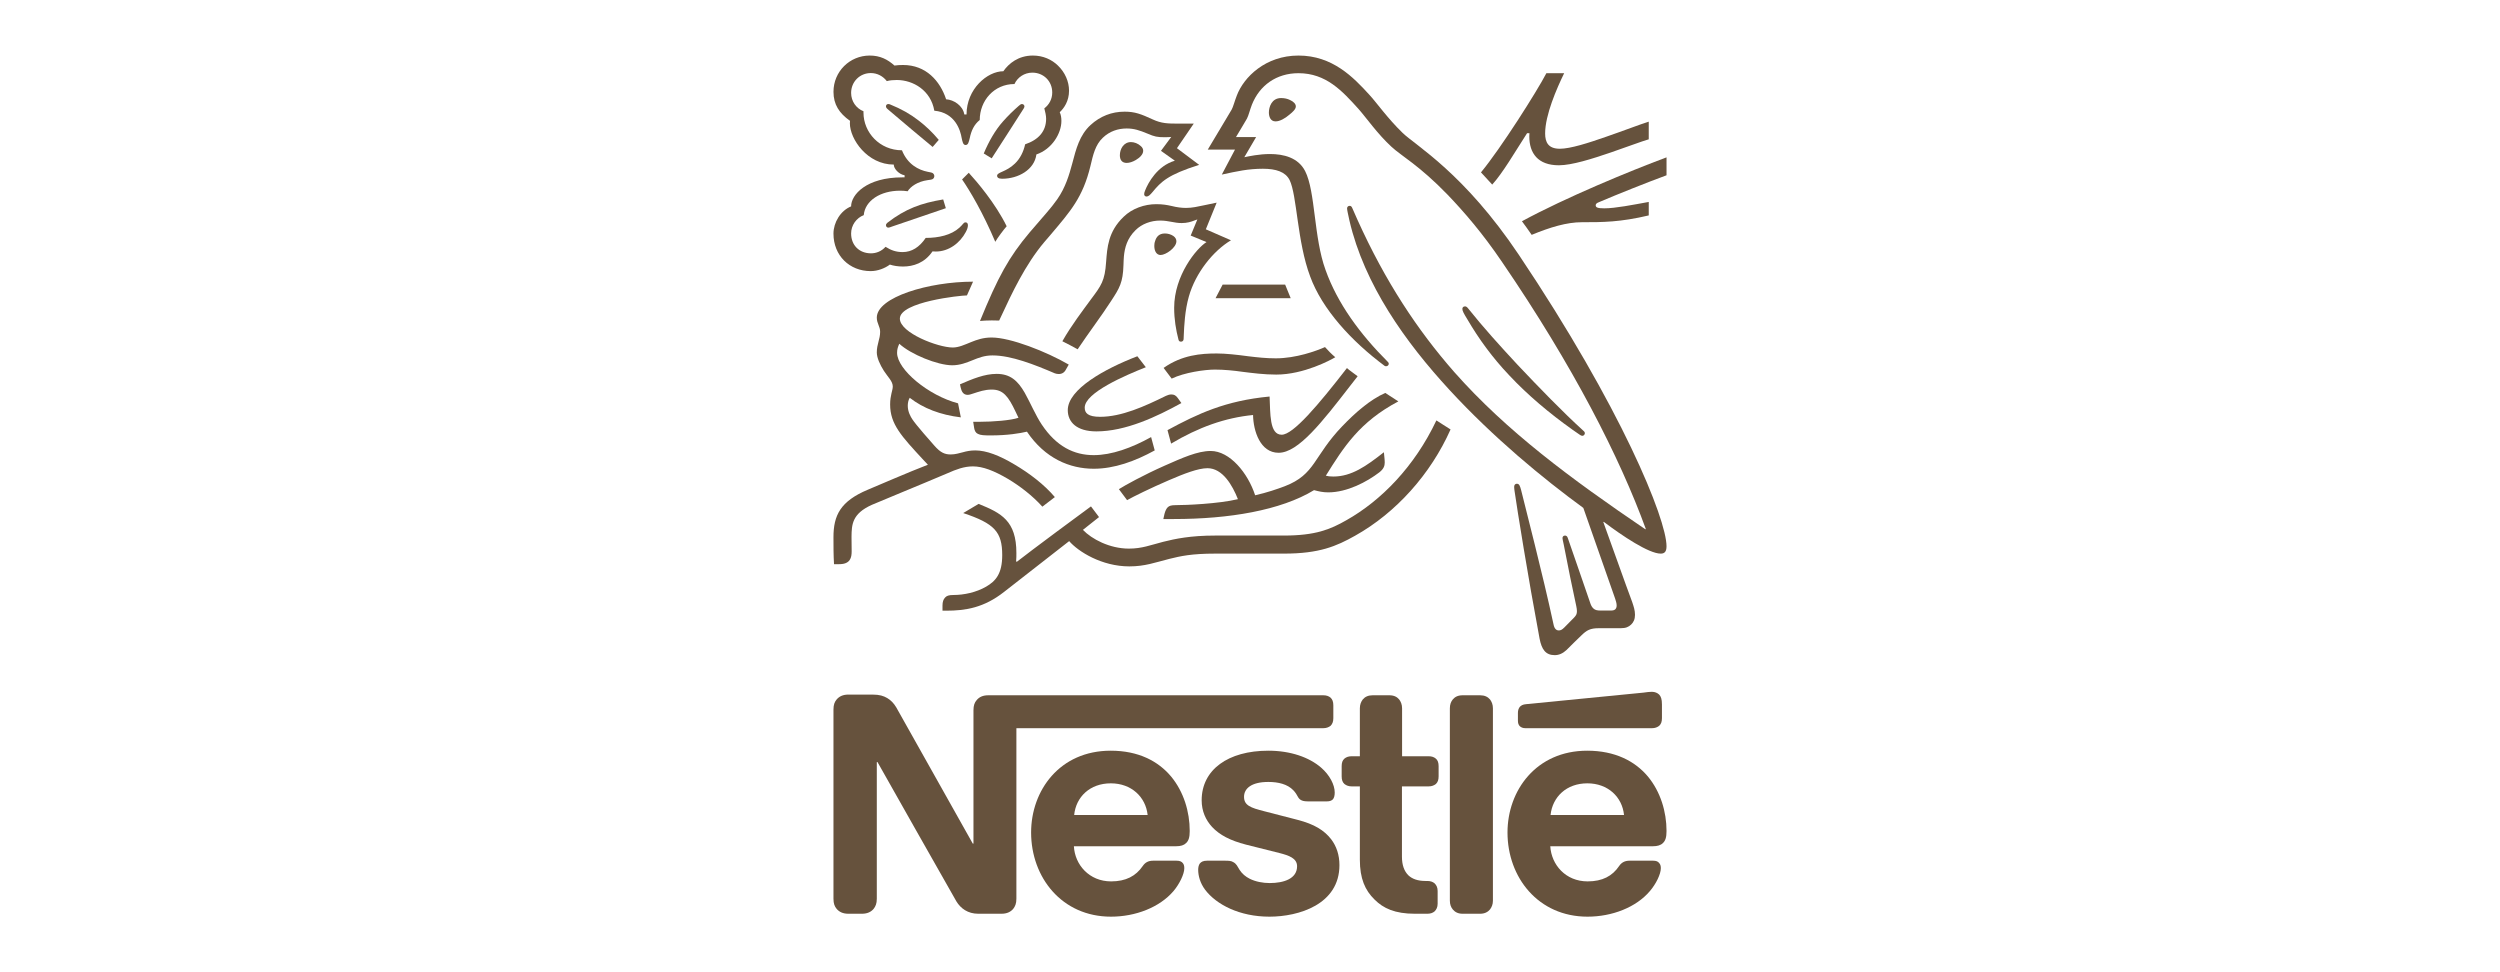 <?xml version="1.0" encoding="UTF-8"?>
<!DOCTYPE svg PUBLIC "-//W3C//DTD SVG 1.0//EN" "http://www.w3.org/TR/2001/REC-SVG-20010904/DTD/svg10.dtd">
<!-- Creator: CorelDRAW 2021.5 -->
<svg xmlns="http://www.w3.org/2000/svg" xml:space="preserve" width="180px" height="70px" version="1.0" shape-rendering="geometricPrecision" text-rendering="geometricPrecision" image-rendering="optimizeQuality" fill-rule="evenodd" clip-rule="evenodd"
viewBox="0 0 180 70"
 xmlns:xlink="http://www.w3.org/1999/xlink"
 xmlns:xodm="http://www.corel.com/coreldraw/odm/2003">
 <g id="Layer_x0020_1">
  <rect fill="none" width="180" height="70"/>
  <g id="_1582293127696">
   <path fill="#66523D" fill-rule="nonzero" d="M109.58 15.93c0.09,0.11 0.64,0.88 0.7,0.98 1.33,-0.55 2.53,-0.91 3.61,-0.91 1.51,0 2.75,0 4.82,-0.49l0 -0.97c-1.16,0.21 -2.4,0.46 -3.2,0.46 -0.48,0 -0.62,-0.06 -0.62,-0.22 0,-0.09 0.06,-0.16 0.25,-0.23 1.26,-0.54 3.54,-1.45 4.85,-1.93l0 -1.29c-2.63,0.98 -7.26,2.89 -10.41,4.6z"/>
   <path fill="#66523D" fill-rule="nonzero" d="M95.4 24.99c-0.63,0.28 -2.09,0.81 -3.54,0.81 -0.72,0 -1.32,-0.07 -1.99,-0.15 -0.82,-0.11 -1.61,-0.2 -2.27,-0.2 -1.11,0 -2.49,0.1 -3.82,1.04l0.58 0.77c0.91,-0.44 2.38,-0.65 3.11,-0.65 0.67,0 1.36,0.07 1.99,0.16 0.72,0.09 1.55,0.2 2.43,0.2 1.99,0 3.94,-1.06 4.25,-1.25 -0.25,-0.21 -0.55,-0.51 -0.74,-0.73z"/>
   <path fill="#66523D" fill-rule="nonzero" d="M84.7 17.37c0,-0.13 -0.06,-0.27 -0.22,-0.38 -0.18,-0.12 -0.4,-0.18 -0.61,-0.18 -0.44,0 -0.62,0.27 -0.7,0.54 -0.05,0.13 -0.06,0.26 -0.06,0.36 0,0.38 0.17,0.65 0.45,0.65 0.38,0 1.14,-0.53 1.14,-0.99z"/>
   <path fill="#66523D" fill-rule="nonzero" d="M96.65 30.68c-2.11,2.2 -1.92,3.47 -4.15,4.33 -0.56,0.21 -1.25,0.45 -2.13,0.65 -0.52,-1.6 -1.82,-3.19 -3.2,-3.19 -0.95,0 -2.05,0.5 -3.32,1.06 -1.49,0.66 -2.85,1.41 -3.29,1.69l0.59 0.79c0.44,-0.25 1.72,-0.88 3,-1.43 1.11,-0.48 2.12,-0.87 2.79,-0.87 1.09,0 1.8,1.24 2.19,2.23 -1.43,0.34 -3.77,0.43 -4.48,0.43 -0.33,0 -0.45,0.05 -0.56,0.14 -0.11,0.1 -0.19,0.27 -0.25,0.5l-0.08 0.36 0.76 0c3.96,0 7.69,-0.62 10.09,-2.08 0.34,0.09 0.64,0.16 1.02,0.16 1.37,0 2.79,-0.76 3.68,-1.44 0.32,-0.25 0.39,-0.47 0.39,-0.71 0,-0.12 -0.01,-0.23 -0.02,-0.33l-0.04 -0.41c-1.27,1 -2.33,1.75 -3.64,1.75 -0.23,0 -0.4,-0.02 -0.54,-0.06 1.28,-2.05 2.42,-3.87 5.22,-5.35 -0.29,-0.18 -0.71,-0.46 -0.94,-0.61 -1.09,0.48 -2.17,1.43 -3.09,2.39z"/>
   <path fill="#66523D" fill-rule="nonzero" d="M113.22 30.94l0.52 0.36c0.07,0.05 0.13,0.08 0.19,0.08 0.1,0 0.18,-0.1 0.18,-0.19 0,-0.05 -0.02,-0.1 -0.09,-0.16 -1.54,-1.4 -3.2,-3.12 -4.76,-4.77 -1.21,-1.3 -2.46,-2.68 -3.56,-4.06 -0.08,-0.1 -0.14,-0.14 -0.22,-0.14 -0.13,0 -0.19,0.09 -0.19,0.18 0,0.15 0.1,0.33 0.37,0.77 0.8,1.37 1.79,2.74 3.02,4.03 1.32,1.41 2.88,2.72 4.54,3.9z"/>
   <path fill="#66523D" fill-rule="nonzero" d="M82.5 26.44l-0.61 -0.79c-2.37,0.91 -5.01,2.38 -5.01,3.88 0,0.86 0.64,1.53 2.06,1.53 2.1,0 4.33,-1.05 6.12,-2.04l-0.25 -0.35c-0.15,-0.21 -0.28,-0.27 -0.48,-0.27 -0.13,0 -0.27,0.05 -0.38,0.1 -1.54,0.76 -3.2,1.51 -4.74,1.51 -0.89,0 -1.11,-0.28 -1.11,-0.66 0,-1.08 2.94,-2.33 4.4,-2.91z"/>
   <path fill="#66523D" fill-rule="nonzero" d="M92.28 31.3c-0.89,0 -0.81,-1.54 -0.87,-2.75 -3.18,0.3 -5.17,1.24 -7.35,2.42l0.26 0.97c1.98,-1.18 3.88,-1.86 5.9,-2.06 0.02,1.16 0.52,2.72 1.84,2.72 1.42,0 3.14,-2.22 5.16,-4.83l0.53 -0.68c-0.27,-0.21 -0.58,-0.41 -0.77,-0.59 -2.07,2.67 -3.87,4.8 -4.7,4.8z"/>
   <polygon fill="#66523D" fill-rule="nonzero" points="88.03,20.49 87.52,21.47 92.93,21.47 92.53,20.49 "/>
   <path fill="#66523D" fill-rule="nonzero" d="M100.99 9.57c-1.07,-1.03 -1.88,-2.19 -2.4,-2.75 -1.15,-1.26 -2.65,-2.82 -5.1,-2.82 -2.37,0 -3.94,1.55 -4.44,2.88 -0.15,0.38 -0.27,0.84 -0.37,1.01 -0.24,0.38 -1.28,2.17 -1.72,2.88l1.96 0 -0.95 1.8c1.11,-0.24 1.9,-0.42 2.96,-0.42 0.94,0 1.62,0.22 1.92,0.81 0.54,1.1 0.54,4.44 1.48,6.94 0.86,2.36 2.98,4.67 5.36,6.44 0.03,0.02 0.06,0.03 0.11,0.03 0.11,0 0.19,-0.09 0.19,-0.17 0,-0.07 -0.02,-0.11 -0.08,-0.16 -1.99,-1.99 -3.61,-4.19 -4.47,-6.6 -0.86,-2.35 -0.72,-5.65 -1.47,-7.12 -0.5,-0.98 -1.56,-1.23 -2.53,-1.23 -0.78,0 -1.51,0.16 -1.85,0.23l0.85 -1.45 -1.45 0c0.31,-0.54 0.63,-1.03 0.79,-1.33 0.13,-0.25 0.19,-0.57 0.36,-1.01 0.55,-1.38 1.76,-2.26 3.35,-2.26 1.99,0 3.15,1.28 4.31,2.56 0.53,0.59 1.39,1.83 2.4,2.75 0.69,0.64 2,1.34 4.02,3.43 1.16,1.21 2.52,2.77 3.94,4.87 5.11,7.48 8.47,14.07 10.34,19.21l-0.03 0.02c-5.37,-3.64 -10.01,-7.08 -13.76,-11.32 -2.65,-3.02 -4.96,-6.51 -6.97,-10.96 -0.13,-0.3 -0.25,-0.57 -0.38,-0.86 -0.05,-0.11 -0.1,-0.15 -0.19,-0.15 -0.1,0 -0.18,0.08 -0.18,0.18 0,0.12 0.06,0.37 0.17,0.88 1.07,4.61 4.03,8.75 7.2,12.19 3.15,3.42 6.71,6.36 9.64,8.5l2.29 6.53c0.05,0.16 0.11,0.33 0.11,0.49 0,0.12 -0.03,0.21 -0.1,0.28 -0.07,0.06 -0.15,0.09 -0.34,0.09l-0.69 0c-0.29,0 -0.41,-0.04 -0.52,-0.13 -0.1,-0.08 -0.18,-0.21 -0.23,-0.35 -0.2,-0.62 -1.41,-4.06 -1.64,-4.75 -0.04,-0.13 -0.12,-0.17 -0.2,-0.17 -0.11,0 -0.18,0.08 -0.18,0.18 0,0.08 0.03,0.18 0.09,0.47 0.3,1.57 0.66,3.32 0.81,3.99 0.06,0.31 0.14,0.59 0.14,0.8 0,0.2 -0.05,0.3 -0.2,0.46l-0.71 0.72c-0.17,0.17 -0.27,0.21 -0.4,0.21 -0.17,0 -0.31,-0.12 -0.37,-0.41 -0.81,-3.76 -2.03,-8.41 -2.34,-9.7 -0.08,-0.29 -0.13,-0.45 -0.3,-0.45 -0.15,0 -0.2,0.11 -0.2,0.23 0,0.1 0.02,0.22 0.03,0.3 0.19,1.33 0.97,6.19 1.8,10.62 0.15,0.77 0.43,1.19 1.09,1.19 0.3,0 0.58,-0.12 0.85,-0.37 0.43,-0.44 0.56,-0.55 1.08,-1.06 0.37,-0.36 0.62,-0.51 1.25,-0.51l1.57 0c0.37,0 0.57,-0.09 0.75,-0.26 0.17,-0.16 0.28,-0.38 0.28,-0.7 0,-0.33 -0.09,-0.59 -0.2,-0.92 -0.41,-1.08 -1.7,-4.73 -2.08,-5.76l0.03 -0.02c1.33,1.01 3.25,2.29 4.1,2.29 0.26,0 0.42,-0.12 0.42,-0.53 0,-1.95 -3.24,-9.96 -10.63,-20.98 -3.94,-5.88 -7.4,-7.85 -8.37,-8.78z"/>
   <path fill="#66523D" fill-rule="nonzero" d="M109.95 9.59l0.17 0c0,0.07 -0.01,0.16 -0.01,0.23 0,1.2 0.61,2.08 2.13,2.08 0.93,0 2.39,-0.46 3.76,-0.93 1.14,-0.39 2.19,-0.79 2.71,-0.94l0 -1.27c-0.59,0.18 -1.8,0.65 -3.05,1.08 -1.31,0.46 -2.6,0.87 -3.35,0.87 -0.83,0 -1.06,-0.46 -1.06,-1.1 0,-1.34 0.84,-3.25 1.37,-4.34l-1.28 0c-0.67,1.29 -3.29,5.43 -4.71,7.14l0.81 0.88c0.77,-0.85 1.6,-2.29 2.51,-3.7z"/>
   <path fill="#66523D" fill-rule="nonzero" d="M118.94 52.43c0.23,0 0.39,-0.07 0.52,-0.17 0.14,-0.13 0.2,-0.3 0.2,-0.55l0 -0.99c0,-0.38 -0.07,-0.57 -0.2,-0.71 -0.12,-0.12 -0.31,-0.2 -0.52,-0.2 -0.17,0 -0.34,0.02 -0.62,0.06l-8.44 0.83c-0.25,0.02 -0.36,0.1 -0.45,0.19 -0.09,0.11 -0.14,0.25 -0.14,0.44l0 0.55c0,0.21 0.05,0.3 0.12,0.39 0.1,0.1 0.23,0.16 0.42,0.16l9.11 0z"/>
   <path fill="#66523D" fill-rule="nonzero" d="M71 42.24c-0.71,0.41 -1.59,0.6 -2.36,0.6 -0.33,0 -0.48,0.06 -0.59,0.18 -0.13,0.13 -0.19,0.32 -0.19,0.58l0 0.37 0.26 0c1.42,0 2.73,-0.22 4.17,-1.35l4.69 -3.66c0.66,0.76 2.35,1.82 4.33,1.82 1.13,0 1.85,-0.28 2.88,-0.54 0.81,-0.2 1.59,-0.38 3.3,-0.38l4.96 0c2.54,0 3.77,-0.53 5.12,-1.29 2.95,-1.65 5.45,-4.45 6.87,-7.65 -0.37,-0.24 -0.72,-0.45 -1.02,-0.65 -1.58,3.34 -3.99,5.78 -6.47,7.18 -1.17,0.67 -2.23,1.11 -4.52,1.11l-4.94 0c-1.76,0 -2.87,0.23 -3.74,0.45 -0.93,0.24 -1.53,0.49 -2.47,0.49 -1.39,0 -2.68,-0.69 -3.31,-1.35l1.16 -0.92 -0.58 -0.77c-0.34,0.24 -4.47,3.3 -5.34,3.99l-0.05 -0.03c0.02,-0.21 0.02,-0.4 0.02,-0.6 0,-2.32 -1.08,-2.88 -2.72,-3.54l-1.11 0.66c2.25,0.75 2.81,1.35 2.81,3.03 0,1.34 -0.47,1.87 -1.16,2.27z"/>
   <path fill="#66523D" fill-rule="nonzero" d="M70.07 30.37l0.07 0.45c0.03,0.19 0.11,0.35 0.27,0.42 0.19,0.1 0.46,0.11 0.94,0.11 1.2,0 2.08,-0.15 2.59,-0.27 1.3,1.93 3.09,2.67 4.81,2.67 1.48,0 2.97,-0.54 4.39,-1.32l-0.26 -0.96c-1.4,0.78 -2.85,1.3 -4.13,1.3 -1.42,0 -2.69,-0.62 -3.75,-2.21 -0.45,-0.68 -0.8,-1.53 -1.22,-2.28 -0.51,-0.89 -1.06,-1.36 -2.02,-1.36 -0.88,0 -1.73,0.36 -2.64,0.75l0.04 0.2c0.07,0.33 0.2,0.56 0.51,0.56 0.14,0 0.27,-0.06 0.35,-0.08 0.5,-0.16 0.87,-0.3 1.39,-0.3 0.8,0 1.18,0.46 1.72,1.61l0.2 0.42c-0.55,0.19 -1.84,0.29 -2.81,0.29l-0.45 0z"/>
   <path fill="#66523D" fill-rule="nonzero" d="M92.24 7.06c-0.69,0 -0.88,0.66 -0.88,1.04 0,0.29 0.11,0.64 0.48,0.64 0.31,0 0.69,-0.22 0.98,-0.47 0.29,-0.23 0.48,-0.42 0.48,-0.61 0,-0.18 -0.17,-0.35 -0.42,-0.46 -0.18,-0.09 -0.4,-0.14 -0.64,-0.14z"/>
   <path fill="#66523D" fill-rule="nonzero" d="M106.57 50.06l-1.26 0c-0.33,0 -0.55,0.11 -0.71,0.3 -0.13,0.16 -0.21,0.36 -0.21,0.64l0 13.85c0,0.27 0.08,0.47 0.21,0.63 0.16,0.19 0.38,0.31 0.71,0.31l1.26 0c0.32,0 0.55,-0.12 0.71,-0.31 0.12,-0.16 0.21,-0.36 0.21,-0.63l0 -13.85c0,-0.28 -0.09,-0.48 -0.21,-0.64 -0.16,-0.19 -0.39,-0.3 -0.71,-0.3z"/>
   <path fill="#66523D" fill-rule="nonzero" d="M95.8 52.26c0.13,-0.13 0.2,-0.3 0.2,-0.55l0 -0.93c0,-0.26 -0.07,-0.43 -0.2,-0.55 -0.13,-0.11 -0.3,-0.17 -0.52,-0.17l-24.12 0c-0.4,0 -0.66,0.13 -0.84,0.35 -0.15,0.17 -0.23,0.38 -0.23,0.73l0 9.6 -0.05 0c0,0 -5.26,-9.37 -5.51,-9.81 -0.18,-0.3 -0.38,-0.51 -0.65,-0.67 -0.26,-0.15 -0.54,-0.25 -1.07,-0.25l-1.73 0c-0.4,0 -0.66,0.14 -0.84,0.35 -0.15,0.18 -0.23,0.38 -0.23,0.73l0 13.62c0,0.35 0.08,0.55 0.23,0.73 0.18,0.21 0.44,0.35 0.84,0.35l0.98 0c0.4,0 0.66,-0.14 0.84,-0.35 0.14,-0.18 0.23,-0.38 0.23,-0.73l0 -9.84 0.05 0c0,0 5.46,9.67 5.68,10.03 0.31,0.51 0.83,0.89 1.57,0.89l1.68 0c0.4,0 0.66,-0.14 0.84,-0.35 0.14,-0.18 0.23,-0.38 0.23,-0.73l0 -12.28 22.1 0c0.22,0 0.39,-0.07 0.52,-0.17z"/>
   <path fill="#66523D" fill-rule="nonzero" d="M77.34 58.68c0.13,-1.3 1.13,-2.28 2.64,-2.28 1.48,0 2.51,0.98 2.65,2.28l-5.29 0zm2.63 -4.63c-3.67,0 -5.73,2.86 -5.73,5.89 0,3.23 2.21,6.06 5.75,6.06 1.77,0 3.5,-0.67 4.5,-1.84 0.43,-0.51 0.78,-1.22 0.78,-1.65 0,-0.15 -0.03,-0.28 -0.11,-0.37 -0.09,-0.11 -0.22,-0.17 -0.44,-0.17l-1.7 0c-0.34,0 -0.57,0.13 -0.74,0.38 -0.5,0.73 -1.22,1.11 -2.28,1.11 -1.58,0 -2.61,-1.2 -2.68,-2.53l7.36 0c0.33,0 0.56,-0.07 0.72,-0.23 0.18,-0.17 0.26,-0.41 0.26,-0.87 0,-1.38 -0.43,-2.82 -1.34,-3.92 -0.93,-1.11 -2.35,-1.86 -4.35,-1.86z"/>
   <path fill="#66523D" fill-rule="nonzero" d="M66.13 8.67c-0.59,-0.46 -1.25,-0.83 -2.04,-1.15 -0.05,-0.02 -0.09,-0.03 -0.13,-0.03 -0.12,0 -0.17,0.09 -0.17,0.16 0,0.06 0.02,0.12 0.11,0.2 0.92,0.79 2.7,2.28 3.25,2.73l0.44 -0.51c-0.47,-0.56 -0.96,-1.02 -1.46,-1.4z"/>
   <path fill="#66523D" fill-rule="nonzero" d="M60.43 40.62c0.8,0 0.89,-0.48 0.89,-0.93 0,-0.31 -0.01,-0.66 -0.01,-1.04 0.01,-0.88 0.04,-1.66 1.46,-2.3 0.57,-0.25 3.37,-1.39 5.46,-2.28 0.61,-0.27 1.18,-0.49 1.82,-0.49 0.71,0 1.52,0.31 2.54,0.91 0.85,0.51 1.75,1.2 2.46,1.99l0.9 -0.69c-0.77,-0.91 -1.84,-1.72 -2.91,-2.35 -1.07,-0.64 -2.02,-1.01 -2.82,-1.01 -0.35,0 -0.64,0.06 -0.88,0.13 -0.29,0.07 -0.55,0.16 -0.89,0.16 -0.39,0 -0.72,-0.1 -1.19,-0.65 -0.18,-0.2 -1.33,-1.5 -1.57,-1.88 -0.12,-0.18 -0.33,-0.54 -0.33,-0.97 0,-0.18 0.03,-0.39 0.14,-0.58 0.98,0.76 2.2,1.23 3.68,1.41l-0.2 -1.01c-2.13,-0.56 -4.39,-2.43 -4.39,-3.64 0,-0.25 0.06,-0.43 0.16,-0.65 0.82,0.76 2.76,1.55 3.81,1.55 0.57,0 1.03,-0.19 1.48,-0.37 0.42,-0.17 0.84,-0.34 1.42,-0.34 1.35,0 3.02,0.66 4.49,1.29 0.09,0.03 0.18,0.05 0.28,0.05 0.23,0 0.41,-0.11 0.52,-0.33l0.2 -0.35c-1.62,-0.94 -4.2,-1.95 -5.55,-1.95 -0.61,0 -1.06,0.16 -1.48,0.33 -0.47,0.19 -0.89,0.39 -1.32,0.39 -1.07,0 -3.81,-1.06 -3.81,-2.08 0,-1.21 4.36,-1.67 4.83,-1.67l0.44 -0.99c-3.17,0 -6.93,1.11 -6.93,2.59 0,0.42 0.24,0.63 0.24,1.02 0,0.53 -0.24,0.89 -0.24,1.48 0,0.39 0.23,0.89 0.51,1.33 0.29,0.45 0.64,0.75 0.64,1.13 0,0.28 -0.19,0.62 -0.19,1.29 0,1.43 0.82,2.29 2.4,4l0.32 0.34c-1.31,0.5 -3.75,1.56 -4.33,1.8 -1.97,0.83 -2.47,1.84 -2.47,3.42 0,0.62 0,1.31 0.04,1.94l0.38 0z"/>
   <path fill="#66523D" fill-rule="nonzero" d="M111.64 58.68c0.14,-1.3 1.14,-2.28 2.65,-2.28 1.48,0 2.51,0.98 2.64,2.28l-5.29 0zm2.64 -4.63c-3.67,0 -5.74,2.86 -5.74,5.89 0,3.23 2.21,6.06 5.76,6.06 1.77,0 3.5,-0.67 4.49,-1.84 0.44,-0.51 0.79,-1.22 0.79,-1.65 0,-0.15 -0.03,-0.28 -0.12,-0.37 -0.08,-0.11 -0.21,-0.17 -0.43,-0.17l-1.71 0c-0.33,0 -0.57,0.13 -0.74,0.38 -0.49,0.73 -1.21,1.11 -2.27,1.11 -1.59,0 -2.61,-1.2 -2.69,-2.53l7.39 0c0.32,0 0.56,-0.07 0.72,-0.23 0.18,-0.17 0.26,-0.41 0.26,-0.87 0,-1.38 -0.43,-2.82 -1.34,-3.92 -0.93,-1.11 -2.37,-1.86 -4.37,-1.86z"/>
   <path fill="#66523D" fill-rule="nonzero" d="M86.74 14.77c-0.52,0.11 -0.9,0.2 -1.35,0.2 -0.3,0 -0.64,-0.04 -1.04,-0.14 -0.31,-0.07 -0.63,-0.13 -1.1,-0.13 -0.84,0 -1.74,0.31 -2.35,0.91 -1.12,1.07 -1.18,2.22 -1.26,3.25 -0.09,1.36 -0.35,1.7 -1.09,2.69 -0.6,0.82 -1.42,1.89 -2.06,3.02 0.2,0.09 0.87,0.45 1.1,0.58 0.73,-1.1 1.75,-2.45 2.41,-3.48 0.61,-0.93 0.85,-1.33 0.89,-2.58 0.01,-0.21 0.01,-0.42 0.03,-0.62 0.06,-0.64 0.23,-1.3 0.84,-1.9 0.45,-0.45 1.11,-0.69 1.77,-0.69 0.63,0 1,0.18 1.55,0.18 0.39,0 0.68,-0.09 0.93,-0.19l0.2 -0.07 -0.48 1.16 1.14 0.47c-0.73,0.45 -2.33,2.41 -2.33,4.73 0,0.83 0.13,1.6 0.31,2.29 0.02,0.08 0.06,0.15 0.18,0.15 0.1,0 0.18,-0.06 0.19,-0.18l0.01 -0.24c0.03,-0.71 0.08,-1.83 0.37,-2.84 0.48,-1.69 1.75,-3.28 3.03,-4.04l-1.81 -0.79 0.78 -1.92 -0.86 0.18z"/>
   <path fill="#66523D" fill-rule="nonzero" d="M93.43 59.03l-2.4 -0.62c-1,-0.25 -1.46,-0.43 -1.46,-1.04 0,-0.59 0.52,-1.07 1.75,-1.07 0.72,0 1.38,0.16 1.8,0.6 0.35,0.37 0.29,0.56 0.56,0.71 0.17,0.09 0.36,0.09 0.66,0.09l1.19 0c0.19,0 0.33,-0.04 0.44,-0.15 0.08,-0.1 0.13,-0.25 0.13,-0.49 0,-0.55 -0.36,-1.26 -0.99,-1.8 -0.85,-0.73 -2.18,-1.21 -3.79,-1.21 -2.9,0 -4.8,1.37 -4.8,3.57 0,0.78 0.29,1.42 0.75,1.92 0.54,0.58 1.31,0.98 2.43,1.27l2.43 0.61c0.66,0.17 1.26,0.37 1.26,0.95 0,0.9 -0.96,1.21 -1.97,1.21 -0.5,0 -1.02,-0.1 -1.44,-0.31 -0.3,-0.15 -0.55,-0.36 -0.73,-0.64 -0.16,-0.25 -0.21,-0.43 -0.46,-0.56 -0.14,-0.09 -0.32,-0.1 -0.57,-0.1l-1.31 0c-0.28,0 -0.42,0.08 -0.52,0.2 -0.09,0.12 -0.12,0.29 -0.12,0.46 0,0.42 0.14,0.95 0.49,1.42 0.81,1.08 2.49,1.95 4.64,1.95 2.11,0 5.04,-0.88 5.04,-3.71 0,-0.73 -0.21,-1.36 -0.6,-1.87 -0.5,-0.64 -1.21,-1.08 -2.41,-1.39z"/>
   <path fill="#66523D" fill-rule="nonzero" d="M102.86 54.45l-1.91 0 0 -3.45c0,-0.28 -0.09,-0.48 -0.21,-0.64 -0.16,-0.19 -0.38,-0.3 -0.71,-0.3l-1.2 0c-0.32,0 -0.55,0.11 -0.71,0.3 -0.12,0.16 -0.21,0.36 -0.21,0.64l0 3.45 -0.59 0c-0.22,0 -0.39,0.06 -0.52,0.17 -0.14,0.12 -0.2,0.29 -0.2,0.55l0 0.73c0,0.25 0.06,0.42 0.2,0.55 0.13,0.1 0.3,0.17 0.52,0.17l0.59 0 0 5.28c0,1.35 0.37,2.2 1.06,2.87 0.63,0.63 1.46,1.02 2.9,1.02l0.9 0c0.22,0 0.39,-0.06 0.52,-0.17 0.13,-0.13 0.22,-0.3 0.22,-0.55l0 -0.92c0,-0.26 -0.09,-0.42 -0.22,-0.55 -0.13,-0.11 -0.3,-0.17 -0.52,-0.17l-0.13 0c-0.57,0 -0.96,-0.15 -1.23,-0.4 -0.31,-0.3 -0.47,-0.75 -0.47,-1.35l0 -5.06 1.92 0c0.23,0 0.39,-0.07 0.52,-0.17 0.14,-0.13 0.2,-0.3 0.2,-0.55l0 -0.73c0,-0.26 -0.06,-0.43 -0.2,-0.55 -0.13,-0.11 -0.29,-0.17 -0.52,-0.17z"/>
   <path fill="#66523D" fill-rule="nonzero" d="M74.13 16.74c-1.49,1.77 -2.27,3.19 -3.57,6.37 0.21,-0.02 0.51,-0.04 0.85,-0.04 0.17,0 0.31,0 0.53,0.01l0.16 -0.34c0.73,-1.57 1.71,-3.68 3.09,-5.31l0.48 -0.56c1.41,-1.67 2.29,-2.65 2.84,-4.91 0.19,-0.81 0.35,-1.53 0.89,-2.04 0.49,-0.47 1.1,-0.67 1.72,-0.67 0.53,0 0.92,0.13 1.5,0.37 0.51,0.22 0.7,0.26 1.25,0.26 0.19,0 0.33,-0.01 0.46,-0.02l-0.74 1 1 0.71c-1.26,0.37 -1.92,1.58 -2.14,2.14 -0.05,0.12 -0.07,0.19 -0.07,0.27 0,0.08 0.05,0.17 0.17,0.17 0.14,0 0.25,-0.11 0.43,-0.32 0.61,-0.74 1.1,-1.25 3.36,-1.96l-1.6 -1.2 1.21 -1.77 -1.13 0c-0.72,0 -1.2,-0.01 -1.82,-0.3 -0.85,-0.39 -1.28,-0.56 -2.03,-0.56 -0.93,0 -1.76,0.33 -2.45,0.96 -0.79,0.73 -1.04,1.71 -1.32,2.78 -0.22,0.82 -0.49,1.73 -1.08,2.57 -0.5,0.71 -0.86,1.06 -1.99,2.39z"/>
   <path fill="#66523D" fill-rule="nonzero" d="M69.27 12.92c0.56,0.81 1.5,2.39 2.39,4.49 0.15,-0.27 0.63,-0.91 0.82,-1.12 -0.81,-1.65 -2.15,-3.22 -2.73,-3.85l-0.48 0.48z"/>
   <path fill="#66523D" fill-rule="nonzero" d="M81.78 11.52c0.29,-0.17 0.53,-0.41 0.53,-0.66 0,-0.12 -0.05,-0.24 -0.17,-0.34 -0.2,-0.19 -0.48,-0.29 -0.71,-0.29 -0.53,0 -0.8,0.5 -0.8,0.95 0,0.35 0.17,0.55 0.49,0.55 0.2,0 0.44,-0.08 0.66,-0.21z"/>
   <path fill="#66523D" fill-rule="nonzero" d="M63.79 16.22c0,0.07 0.05,0.17 0.17,0.17 0.07,0 0.13,-0.03 0.27,-0.08l3.87 -1.32 -0.19 -0.63c-1.57,0.26 -2.72,0.67 -4.02,1.68 -0.07,0.06 -0.1,0.11 -0.1,0.18z"/>
   <path fill="#66523D" fill-rule="nonzero" d="M64.97 12.77c-2.59,0 -3.69,1.25 -3.69,2.09 -0.77,0.31 -1.27,1.17 -1.27,1.96 0,1.58 1.15,2.7 2.68,2.7 0.5,0 1.02,-0.2 1.38,-0.47 0.27,0.09 0.6,0.14 0.95,0.14 0.73,0 1.55,-0.25 2.12,-1.09 0.08,0.01 0.16,0.01 0.24,0.01 0.93,0 1.74,-0.61 2.16,-1.41 0.11,-0.2 0.15,-0.36 0.15,-0.48 0,-0.12 -0.05,-0.21 -0.17,-0.21 -0.15,0 -0.17,0.14 -0.44,0.38 -0.59,0.54 -1.5,0.74 -2.43,0.74 -0.45,0.67 -1.01,1.02 -1.66,1.02 -0.47,0 -0.84,-0.13 -1.23,-0.38 -0.3,0.33 -0.68,0.47 -1.05,0.47 -0.84,0 -1.43,-0.58 -1.43,-1.43 0,-0.59 0.38,-1.12 0.91,-1.32 0.09,-1.05 1.21,-1.76 2.61,-1.76 0.18,0 0.36,0.01 0.55,0.04 0.21,-0.34 0.72,-0.7 1.44,-0.8 0.15,-0.02 0.26,-0.03 0.35,-0.07 0.08,-0.04 0.13,-0.13 0.13,-0.22 0,-0.09 -0.04,-0.16 -0.12,-0.22 -0.07,-0.04 -0.2,-0.06 -0.35,-0.09 -0.67,-0.13 -1.46,-0.54 -1.86,-1.55 -1.6,0 -2.77,-1.28 -2.77,-2.71l0 -0.1c-0.53,-0.21 -0.89,-0.72 -0.89,-1.32 0,-0.8 0.62,-1.43 1.42,-1.43 0.47,0 0.88,0.23 1.15,0.58 0.22,-0.06 0.47,-0.08 0.72,-0.08 1.18,0 2.45,0.75 2.7,2.21 1.52,0.14 1.88,1.43 1.97,1.97 0.06,0.27 0.1,0.5 0.28,0.5 0.19,0 0.23,-0.21 0.3,-0.49 0.11,-0.54 0.31,-0.98 0.72,-1.31 0,-1.39 1.03,-2.59 2.5,-2.59 0.22,-0.48 0.71,-0.82 1.29,-0.82 0.8,0 1.43,0.61 1.43,1.43 0,0.47 -0.22,0.88 -0.57,1.14 0.07,0.27 0.13,0.52 0.13,0.75 0,0.89 -0.53,1.51 -1.51,1.84 -0.12,0.54 -0.36,1.03 -0.74,1.39 -0.63,0.61 -1.28,0.61 -1.28,0.87 0,0.13 0.1,0.22 0.36,0.22 1.18,0 2.33,-0.66 2.47,-1.75 1.12,-0.38 1.8,-1.51 1.8,-2.41 0,-0.23 -0.03,-0.44 -0.12,-0.63 0.31,-0.29 0.67,-0.8 0.67,-1.55 0,-0.66 -0.29,-1.32 -0.8,-1.81 -0.44,-0.43 -1.07,-0.72 -1.8,-0.72 -1.05,0 -1.74,0.57 -2.13,1.13 -1.16,0 -2.65,1.28 -2.65,3.11l-0.16 0c-0.1,-0.63 -0.76,-1.06 -1.31,-1.09 -0.44,-1.33 -1.45,-2.47 -3.1,-2.47 -0.19,0 -0.42,0.01 -0.62,0.04 -0.49,-0.44 -1.03,-0.72 -1.78,-0.72 -1.44,0 -2.61,1.15 -2.61,2.61 0,0.91 0.41,1.54 1.19,2.09 0,0 -0.01,0.11 -0.01,0.17 0,1.16 1.27,2.98 3.16,2.98 0,0.3 0.37,0.7 0.78,0.77l0 0.15 -0.16 0z"/>
   <path fill="#66523D" fill-rule="nonzero" d="M73.76 7.66c0,-0.08 -0.07,-0.17 -0.18,-0.17 -0.09,0 -0.15,0.07 -0.24,0.14 -0.4,0.35 -0.76,0.7 -1.14,1.13 -0.54,0.61 -1,1.41 -1.37,2.29l0.57 0.35c0.39,-0.59 1.65,-2.57 2.3,-3.58 0.04,-0.06 0.06,-0.12 0.06,-0.16z"/>
  </g>
 </g>
</svg>
